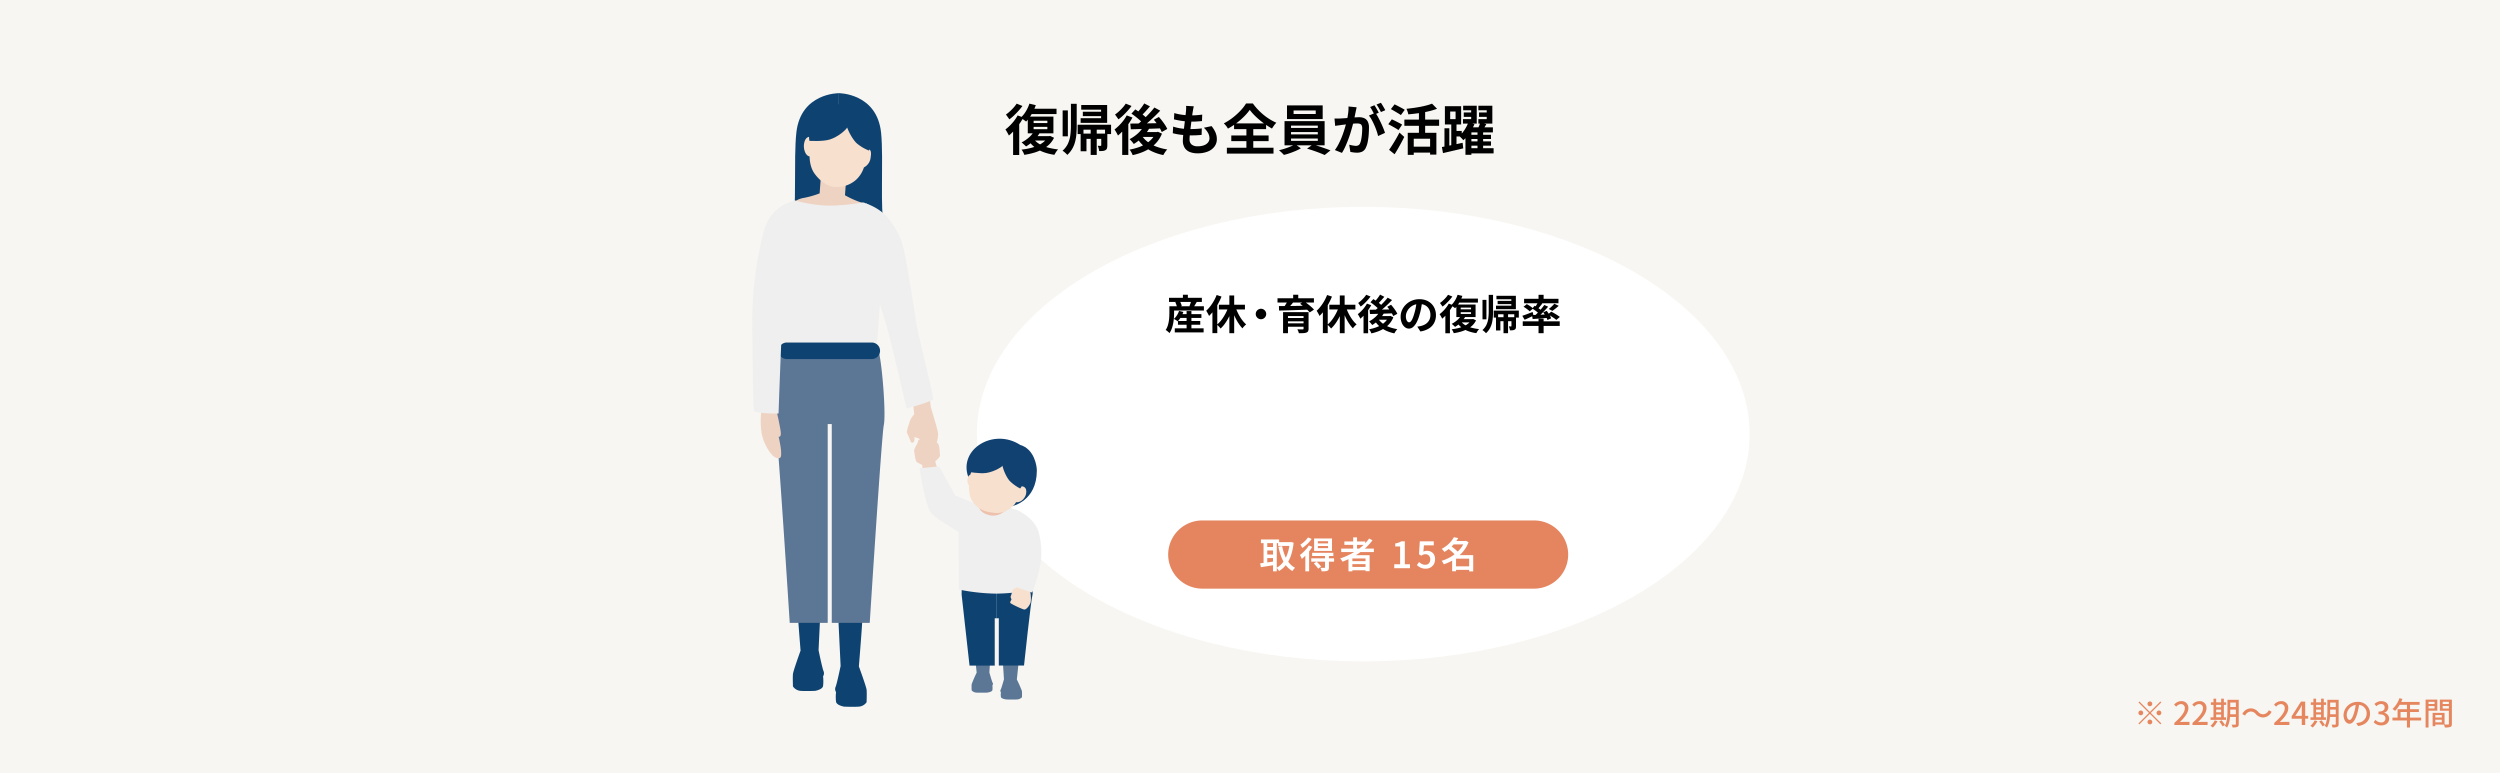 <svg xmlns="http://www.w3.org/2000/svg" viewBox="0 0 1100 340"><path fill="#f7f6f2" d="M0 0h1100v340H0Z"/><path fill="#e5865f" d="M947 309.69a1.058 1.058 0 0 0-1.05-1.05 1.058 1.058 0 0 0-1.05 1.05 1.058 1.058 0 0 0 1.05 1.05 1.058 1.058 0 0 0 1.05-1.05Zm-5.67-1.036-.406.406 4.62 4.62-4.634 4.634.406.406 4.634-4.634 4.62 4.62.406-.406-4.62-4.62 4.62-4.62-.406-.406-4.62 4.62Zm.63 3.976a1.058 1.058 0 0 0-1.05 1.05 1.058 1.058 0 0 0 1.05 1.05 1.058 1.058 0 0 0 1.05-1.05 1.058 1.058 0 0 0-1.05-1.05Zm7.98 2.1a1.058 1.058 0 0 0 1.05-1.05 1.058 1.058 0 0 0-1.05-1.05 1.058 1.058 0 0 0-1.05 1.05 1.058 1.058 0 0 0 1.05 1.05Zm-5.04 2.94a1.058 1.058 0 0 0 1.05 1.05 1.058 1.058 0 0 0 1.05-1.05 1.058 1.058 0 0 0-1.05-1.05 1.058 1.058 0 0 0-1.05 1.05Zm11.816 1.33h6.65v-1.372h-2.576c-.5 0-1.148.042-1.68.1 2.184-2.086 3.766-4.144 3.766-6.132a2.914 2.914 0 0 0-3.108-3.094 4.043 4.043 0 0 0-3.136 1.54l.91.9a2.8 2.8 0 0 1 2.03-1.148 1.68 1.68 0 0 1 1.75 1.89c0 1.694-1.568 3.7-4.606 6.384Zm7.98 0h6.65v-1.372h-2.576c-.5 0-1.148.042-1.68.1 2.184-2.086 3.766-4.144 3.766-6.132a2.914 2.914 0 0 0-3.108-3.094 4.043 4.043 0 0 0-3.136 1.54l.91.9a2.8 2.8 0 0 1 2.03-1.148 1.68 1.68 0 0 1 1.75 1.89c0 1.694-1.568 3.7-4.606 6.384Zm10.416-4.592h2.184v1.2h-2.184Zm2.184-4.256v1.048h-2.184v-1.05Zm-2.184 2.072h2.184v1.162h-2.184Zm4.34 3.388h-.952v-5.46h1.008v-1.134H978.5v-1.61h-1.2v1.61h-2.184v-1.61h-1.176v1.61h-1.14v1.134h1.134v5.46h-1.3v1.134h6.818Zm-4.984 1.358a6.914 6.914 0 0 1-1.876 2.38 6.638 6.638 0 0 1 1.036.77 9.79 9.79 0 0 0 2.072-2.814Zm2.016.5a14.486 14.486 0 0 1 1.456 2.13l1.05-.63a13.367 13.367 0 0 0-1.512-2.044Zm4.8-3.206c.028-.448.028-.9.028-1.3v-.742h2.464v2.044Zm2.494-5.164v1.974h-2.464V309.1Zm1.26-1.176h-4.956v5.04c0 2-.1 4.62-1.2 6.454a4.131 4.131 0 0 1 1.036.742 11.129 11.129 0 0 0 1.282-4.716h2.576v3.108c0 .224-.084.28-.294.294-.182 0-.882.014-1.54-.014a4.467 4.467 0 0 1 .378 1.232 4.862 4.862 0 0 0 2.13-.238c.434-.2.588-.574.588-1.26Zm10.752 7.758a4.251 4.251 0 0 0 3.71-2.506l-1.232-.676a2.92 2.92 0 0 1-2.468 1.782 2.9 2.9 0 0 1-2.24-1.092 4.289 4.289 0 0 0-3.23-1.512 4.251 4.251 0 0 0-3.71 2.506l1.232.672a2.92 2.92 0 0 1 2.464-1.778 2.9 2.9 0 0 1 2.24 1.092 4.289 4.289 0 0 0 3.234 1.512Zm4.886 3.318h6.65v-1.372h-2.576c-.5 0-1.148.042-1.68.1 2.184-2.086 3.766-4.144 3.766-6.132a2.914 2.914 0 0 0-3.108-3.096 4.043 4.043 0 0 0-3.136 1.54l.91.9a2.8 2.8 0 0 1 2.03-1.148 1.68 1.68 0 0 1 1.75 1.89c0 1.694-1.568 3.7-4.606 6.384Zm9.268-4.018 2.03-3.108c.294-.532.574-1.064.826-1.582h.056c-.028.56-.084 1.428-.084 1.988v2.7Zm5.656 0h-1.316V308.7h-1.862l-4.1 6.454v1.078h4.452V319h1.512v-2.772h1.314Zm3.472-.574h2.184v1.2h-2.184Zm2.184-4.256v1.048h-2.184v-1.05Zm-2.184 2.072h2.184v1.162h-2.184Zm4.34 3.388h-.952v-5.46h1.008v-1.134h-1.008v-1.61h-1.2v1.61h-2.184v-1.61h-1.176v1.61h-1.134v1.134h1.134v5.46h-1.3v1.134h6.818Zm-4.984 1.358a6.914 6.914 0 0 1-1.876 2.38 6.638 6.638 0 0 1 1.036.77 9.79 9.79 0 0 0 2.072-2.814Zm2.016.5a14.486 14.486 0 0 1 1.456 2.13l1.05-.63a13.367 13.367 0 0 0-1.512-2.044Zm4.8-3.206c.028-.448.028-.9.028-1.3v-.742h2.464v2.044Zm2.494-5.164v1.974h-2.464V309.1Zm1.262-1.174h-4.956v5.04c0 2-.1 4.62-1.2 6.454a4.131 4.131 0 0 1 1.036.742 11.129 11.129 0 0 0 1.288-4.718h2.576v3.108c0 .224-.084.28-.294.294-.182 0-.882.014-1.54-.014a4.467 4.467 0 0 1 .378 1.232 4.862 4.862 0 0 0 2.122-.238c.434-.2.588-.574.588-1.26Zm4.83 8.862c-.56 0-1.274-.728-1.274-2.324a4.647 4.647 0 0 1 3.944-4.284 19.209 19.209 0 0 1-.756 3.57c-.644 2.142-1.314 3.038-1.916 3.038Zm3.722 2.674c3.388-.476 5.25-2.492 5.25-5.39a5.138 5.138 0 0 0-5.446-5.236 6.025 6.025 0 0 0-6.2 5.754c0 2.31 1.26 3.864 2.632 3.864s2.534-1.582 3.374-4.41a31.73 31.73 0 0 0 .826-3.892 3.667 3.667 0 0 1 3.332 3.864 3.982 3.982 0 0 1-3.36 3.934 7.851 7.851 0 0 1-1.232.2Zm10.22-.28c1.89 0 3.444-1.092 3.444-2.954a2.609 2.609 0 0 0-2.128-2.576v-.07a2.491 2.491 0 0 0 1.778-2.422c0-1.708-1.3-2.66-3.15-2.66a4.343 4.343 0 0 0-2.954 1.246l.84 1.008a3.017 3.017 0 0 1 2.058-.98 1.442 1.442 0 0 1 1.582 1.5c0 1.036-.672 1.806-2.7 1.806v1.19c2.324 0 3.052.742 3.052 1.89a1.73 1.73 0 0 1-1.96 1.708 3.33 3.33 0 0 1-2.434-1.136l-.784 1.036a4.277 4.277 0 0 0 3.356 1.414Zm8.47-3.43v-2.478h2.814v2.478Zm9.072 0h-4.914v-2.478h3.906v-1.218h-3.906v-1.932h4.228v-1.26h-8.106c.182-.42.378-.882.546-1.316l-1.316-.35a11.327 11.327 0 0 1-3.052 4.746 10.353 10.353 0 0 1 1.134.84 12.737 12.737 0 0 0 2.016-2.66h3.206v1.932h-4.116v3.7h-2.254v1.26h6.37v3.09h1.344v-3.094h4.914Zm5.88-6.958v.966h-2.646v-.966Zm-2.646 2.926v-1.036h2.646v1.036Zm3.878.966v-4.872h-5.166v12.292h1.288v-7.42Zm2.352-.938v-1.064h2.73v1.064Zm2.73-2.954v.966h-2.73v-.966Zm-5.964 9.044v-1.162h2.842v1.162Zm2.842-3.206v1.092h-2.842v-1.092Zm4.438-6.818h-5.292v4.9h3.976v5.754c0 .238-.07.308-.322.322-.224 0-.9.014-1.582-.014v-5.124h-5.25v5.866h1.19v-.7h3.78a5.832 5.832 0 0 1 .406 1.274 7.087 7.087 0 0 0 2.436-.224c.5-.224.658-.644.658-1.386Z"/><path fill="#fff" d="M599.83 91c93.888 0 170 44.772 170 100s-76.112 100-170 100-170-44.772-170-100 76.112-100 170-100Z"/><path fill="#efd3c2" d="M407 192.622c-.419-.13-3.079.6-3.079 1.564s-1.961 3.207-1.682 4.466.457 4.082 1.169 4.656a13.407 13.407 0 0 0 2.4 1.271l.109 3.578 6.861-.5-1.261-4.682s2.24-1.826 2.1-2.595-.14-4.966-1.12-5.441-1.9 1.766-1.722 2.87-.153-3.641-.153-3.641Z"/><path fill="#efd3c2" d="m401.72 176.928.52 5.408a9.015 9.015 0 0 0-1.82 2.713c-.261 1.061-1.69 4.572-1.3 5.482s1.233 2.712 1.526 3.631 1.2.771 1.595 0a2.607 2.607 0 0 0 0-1.811s2.6.371 3.382 1.811-1.329 3.176-.939 3.825 3.148 1.688 5.15.908 2.939-6.129 2.939-7.832-2.86-10.546-3.12-11.586-.65-5.591-.65-5.591Z"/><path fill="#0e4371" d="M369.123 41.001s16.794-.047 18.569 17.5c1.149 11.371-.574 36.375 1.331 38.692s-20.127-6.936-20.127-6.936Z"/><path fill="#0e4371" d="M369.125 41s-16.792-.2-18.729 17.33c-1.255 11.36.237 36.379-1.688 38.678s20.19-6.75 20.19-6.75Z"/><path fill="#efd3c2" d="M378.366 88.896a38.574 38.574 0 0 1-6.578-2.991l.448-6.051-5.576-.412-5.575-.413-.447 6.05a38.659 38.659 0 0 1-6.948 1.991 10.081 10.081 0 0 0-5.133 2.483l16.777 7.8 17.744-5.247a10.083 10.083 0 0 0-4.712-3.21Z"/><path fill="#efefef" d="M387.221 95.089c-4.311-5.7-7.49-6.022-7.49-6.022a93.455 93.455 0 0 1-14.969 1.427 60.807 60.807 0 0 1-15.109-2.326s-1.605 1.219-5.918 6.922c-3.073 4.065-.116 55.619-.116 55.619h42.286s4.39-51.555 1.316-55.62Z"/><path fill="#f7e0ce" d="M381.978 65.449c.186-7.43-3.88-12.8-10.3-13.851s-12.321 1.673-14.509 8.776c-1.574-.57-2.958.272-3.388 2.9-.336 2.06.476 5.243 2.432 5.563.009 0-.045 4.3 1.988 7.258 2.388 3.473 5.646 5.629 8.484 6.093a12.732 12.732 0 0 0 9.982-3.078 12.545 12.545 0 0 0 3.454-5.443 5.5 5.5 0 0 0 2.962-4.382c.424-2.628-.004-3.369-1.105-3.836Z"/><path fill="#0e4371" d="M349.66 246.058s.913 17.713 1.37 24.267 1.218 15.94 1.218 15.94-3.2 8.856-3.349 10.274 0 5.49 0 5.49a4.48 4.48 0 0 0 3.349 1.95c2.284.176 6.4 0 6.4 0s3.2-.533 3.5-2.127a18.245 18.245 0 0 0 0-4.251 2.553 2.553 0 0 0 .136-2.48c-.592-1.594-2.115-9.034-2.115-9.034l1.218-25.682 1.129-20.9.7-15.233h-14.38ZM380.529 253s-.928 17.714-1.391 24.268-1.236 15.941-1.236 15.941 3.244 8.856 3.4 10.274 0 5.491 0 5.491a4.547 4.547 0 0 1-3.4 1.948c-2.316.176-6.487 0-6.487 0s-3.244-.531-3.553-2.126a18.011 18.011 0 0 1 0-4.25 2.525 2.525 0 0 1-.138-2.481c.6-1.594 2.146-9.032 2.146-9.032l-1.236-25.685-1.145-20.9-.708-15.233h14.589Z"/><path fill="#5c7695" d="M386.787 155.287h-43.408c-1.541 6.9-3.042 27.274-2.091 31.708s6.194 87.062 6.194 87.062h16.708v-87.464h1.789v87.464h16.707s5.244-82.629 6.194-87.062-.552-24.813-2.093-31.708ZM428.388 275.995s.246 8.795.547 12.049.806 7.916.806 7.916a54.509 54.509 0 0 0-2.214 5.1 23.6 23.6 0 0 0 0 2.726 3.135 3.135 0 0 0 2.214.967c1.51.088 4.583 0 4.583 0s2.114-.263 2.315-1.054a6.845 6.845 0 0 0 0-2.111 1.016 1.016 0 0 0 .09-1.231c-.391-.791-1.4-4.485-1.4-4.485l.805-12.753.746-10.377.461-7.564h-9.5ZM448.787 279.006s-.255 8.795-.562 12.049-.816 7.916-.816 7.916a53.874 53.874 0 0 1 2.246 5.1 23.287 23.287 0 0 1 0 2.727 3.205 3.205 0 0 1-2.246.968c-1.532.087-4.646 0-4.646 0s-2.143-.264-2.348-1.056a6.737 6.737 0 0 1 0-2.109 1.009 1.009 0 0 1-.09-1.232c.4-.792 1.417-4.485 1.417-4.485l-.817-12.752-.756-10.378-.469-7.564h9.643Z"/><path fill="#0e4371" d="M437.683 272.033h.9v-29.081h-14.344c-1.018 3.218-1.126 18.7-1.126 18.7l3.481 31.2h11.093Z"/><path fill="#0e4371" d="M439.477 272.033h-.9v-29.081h14.343c1.019 3.218 2.012 16.642 1.382 18.711s-3.736 31.185-3.736 31.185h-11.092ZM374.117 53.718c-.942 3.311-5.616 6.595-9.007 7.661-3.1.975-8.984.582-8.984.582s-3.2-18.049 16.055-15.867Z"/><path fill="#0e4371" d="M372.018 52.229c-.162 3.438 2.857 8.85 4.907 10.787a19.329 19.329 0 0 0 5.4 3.223s8.806-16.089-10.141-20.145Z"/><path fill="#0e4371" d="M346.199 150.708h37.383a3.64 3.64 0 1 1 0 7.28h-37.383a3.64 3.64 0 0 1 0-7.28Z"/><path fill="#efd3c2" d="M341.701 180.806s1.78 7.746 1.864 9.754-.979 1.573-.979 1.573 2.242 8.969.456 9.426c-3.009.769-5.8-4.56-7.032-7.689-2.238-5.672-.908-14.124-.908-14.124Z"/><path fill="#efefef" d="M349.653 88.167c-7.835 2.587-11.533 6.32-13.744 14.165a159.323 159.323 0 0 0-4.909 38.4c0 6.861.354 37.006.708 40.182 2.875 1.217 10.852 1.024 10.852 1.024s1.486-43.524 2.247-49.156 2.648-24.451 2.648-25.792c0-2.032 2.198-18.823 2.198-18.823ZM381.032 89.5c8.109 2.974 11.625 7.838 14.962 14.932 2.206 4.687 4.529 21.04 7.119 37.307 1.031 6.478 7.37 31 7.5 34.049-2.618 1.557-11.705 3.958-11.705 3.958s-7.229-31.151-8.822-36.359-6.855-22.125-7.058-23.391c-.301-1.917-1.996-30.496-1.996-30.496ZM456.12 233.811c-.6-4.7-9.649-9.6-9.649-9.6a23.054 23.054 0 0 0-8.123-2.371 1659.77 1659.77 0 0 1-7.728-.885c-2.32 2.619-7.92 1.4-8.559 5.648-.5 3.344-.145 32.8-.145 32.8a88.667 88.667 0 0 0 16.432 1.8 85.777 85.777 0 0 0 16.266-1.8s1.926-22.297 1.506-25.592Z"/><path fill="#efefef" d="m404.606 206.037 8.6-.823 7.13 12.833 9.129 3.757-6.1 13.163s-11.251-6.4-13.49-9.014c-2.975-3.473-5.269-19.916-5.269-19.916Z"/><path fill="#f7e0ce" d="M447.476 258.311s-1.942.975-1.967 1.453a26.384 26.384 0 0 1-.873 2.889l.418 1.16s-.651.984-.555 1.409 5.3 2.857 6.134 2.961 1.98-1.212 2.654-2.614.087-4.954.087-4.954l.933-1.948-5.757-2.516Z"/><path fill="#efefef" d="M446.524 224.023s7.95 2.793 10.4 9.794a35.13 35.13 0 0 1 1.026 13.538 70.581 70.581 0 0 1-3.751 13.4l-8.5-2.875s2.269-6.7 2.54-10.338c.131-1.768.5-9.148.5-9.148"/><path fill="#edc1ae" d="M430.619 222.066c-.223 1.173.727 3.828 4.927 4.667 4.869.974 7.9-3.22 7.9-3.22Z"/><path fill="#104171" d="M430.434 215.013s-2.528.665-4.426-5.245c-4.3-12.178 11.182-21.577 22.861-14.022 6.166 1.832 7.34 9.08 7.341 11.281 0 13.562-10.932 15.691-10.932 15.691Z"/><path fill="#f7e0ce" d="M426.868 208.978c2.124-6 7.613-10.031 13.543-8.955s9.261 7.609 8.985 13.943c1.549.015 2.5 1.1 2.067 3.33-.34 1.75-2.133 3.924-4.428 3.673-.01 0-.466 1.368-3.149 3.127-3.154 2.067-5.748 1.75-8.368 1.274a10.968 10.968 0 0 1-7.909-5.18c-1.479-2.549-1.248-6.6-1.252-6.609-1.289-1.41-.592-4.557.511-4.603Z"/><path fill="#104171" d="M443.174 202.623c-1.216 2.695-5.862 4.942-9.093 5.46-2.953.472-8.324-.528-8.324-.528s-1.031-15.639 16.443-11.6Z"/><path fill="#104171" d="M440.897 201.916c-.512 2.892 1.69 7.814 3.37 9.688a18.314 18.314 0 0 0 4.621 3.34s9.8-12.616-7.192-18.2Z"/><path fill="#e5855f" d="M529 229h146a15 15 0 0 1 0 30H529a15 15 0 0 1 0-30Z"/><path fill="#fff" d="M562.384 238.544h5.584v1.68h-5.584Zm-7.568-1.168h8v1.6h-8Zm2.048 3.3h3.936v1.536h-3.936Zm0 3.328h3.936v1.536h-3.936Zm10.624-5.456h.3l.3-.048 1.1.288a25.255 25.255 0 0 1-1.168 5.632 14.046 14.046 0 0 1-2.132 4.08 11.222 11.222 0 0 1-3.1 2.752 7.882 7.882 0 0 0-.524-.752 4.859 4.859 0 0 0-.6-.664 8.683 8.683 0 0 0 2.792-2.368 13.083 13.083 0 0 0 1.984-3.7 20.4 20.4 0 0 0 1.048-4.848Zm-3.344 1.728a22.031 22.031 0 0 0 1.136 4 12.966 12.966 0 0 0 1.864 3.3 8.439 8.439 0 0 0 2.696 2.264 4.331 4.331 0 0 0-.424.416q-.232.256-.432.52t-.344.488a9.934 9.934 0 0 1-2.88-2.576 14.652 14.652 0 0 1-1.968-3.616 29.569 29.569 0 0 1-1.3-4.48Zm-8.176-2.256h1.632v10.444h-1.632Zm4.16 0h1.648v13.356h-1.648Zm-5.664 9.84q.784-.08 1.808-.216t2.168-.3l2.28-.32.1 1.568q-1.584.272-3.184.528t-2.848.448Zm25.392-7.62v.944h4.5v-.944Zm0-2.1v.944h4.5v-.944Zm-1.648-1.216h7.872v5.488h-7.872Zm-.864 6.3h9.328v1.416h-9.328Zm-.4 2.448h10.048v1.472h-10.048Zm6.064-1.216h1.728v5.192a2.412 2.412 0 0 1-.152.952 1.076 1.076 0 0 1-.584.536 3.174 3.174 0 0 1-1.024.216q-.608.04-1.456.04a3.744 3.744 0 0 0-.208-.784 7.59 7.59 0 0 0-.32-.752q.544.016 1.048.016h.664a.424.424 0 0 0 .248-.072.253.253 0 0 0 .056-.184Zm-4.9 3.488 1.2-.816q.512.48 1.088 1.088a8.022 8.022 0 0 1 .884 1.084l-1.3.912a4.867 4.867 0 0 0-.5-.712q-.32-.392-.68-.8t-.688-.748Zm-2.22-7.944 1.5.624a17.521 17.521 0 0 1-1.328 1.944 21.661 21.661 0 0 1-1.616 1.848 19.232 19.232 0 0 1-1.664 1.52q-.064-.192-.208-.528t-.312-.672a4.549 4.549 0 0 0-.312-.544A14.116 14.116 0 0 0 573.4 243a16.835 16.835 0 0 0 1.376-1.448 11.484 11.484 0 0 0 1.112-1.552Zm-.384-3.52 1.632.656a14.771 14.771 0 0 1-1.192 1.456 17.514 17.514 0 0 1-1.432 1.384 13.156 13.156 0 0 1-1.5 1.128 3.038 3.038 0 0 0-.24-.472q-.16-.264-.328-.528t-.3-.44a11.459 11.459 0 0 0 1.28-.936 14.056 14.056 0 0 0 1.192-1.12 7.1 7.1 0 0 0 .884-1.128Zm-1.152 6.88 1.6-1.6.064.048v9.568h-1.664Zm15.776-1.984H604.5v1.524h-14.372Zm1.392-3.12h9.18v1.488h-9.18Zm2.752 8.644h7.264v1.312h-7.264Zm0 2.56h7.264v1.452h-7.264Zm1.12-13.008h1.7v5.776h-1.7Zm7.024.5 1.472.768a22.917 22.917 0 0 1-3.664 3.92 29.367 29.367 0 0 1-4.512 3.16 34.217 34.217 0 0 1-4.992 2.336 3.373 3.373 0 0 0-.288-.456q-.192-.264-.4-.528t-.368-.44a29.713 29.713 0 0 0 4.984-2.136 25.886 25.886 0 0 0 4.368-2.968 19.751 19.751 0 0 0 3.4-3.664Zm-9.088 7.348h9.3v7.028h-1.796v-5.616h-5.792v5.68h-1.712Zm20.144 5.7v-1.712h2.576v-7.84H613.9v-1.312a9.284 9.284 0 0 0 1.5-.392 6.01 6.01 0 0 0 1.16-.568h1.568v10.112h2.272V250Zm13.888.224a5.629 5.629 0 0 1-1.66-.224 4.88 4.88 0 0 1-1.28-.592 7.929 7.929 0 0 1-1-.784l.992-1.344a6.318 6.318 0 0 0 .736.6 3.559 3.559 0 0 0 .888.448 3.249 3.249 0 0 0 1.064.172 2.324 2.324 0 0 0 1.136-.272 1.955 1.955 0 0 0 .784-.8 2.6 2.6 0 0 0 .288-1.264 2.342 2.342 0 0 0-.584-1.7 2.037 2.037 0 0 0-1.528-.6 2.524 2.524 0 0 0-.928.152 5.624 5.624 0 0 0-.912.488l-.992-.64.352-5.68h6.144v1.776h-4.332l-.24 2.768a3.753 3.753 0 0 1 .712-.28 3.138 3.138 0 0 1 .808-.1 4.1 4.1 0 0 1 1.816.4 3.052 3.052 0 0 1 1.312 1.224 4.117 4.117 0 0 1 .488 2.12 4.124 4.124 0 0 1-.576 2.232 3.9 3.9 0 0 1-1.5 1.408 4.186 4.186 0 0 1-1.988.492Zm12.56-1.024h7.312v1.552h-7.312Zm-.736-11.168h5.728v1.52h-5.728Zm.512-1.664 1.92.384a18.428 18.428 0 0 1-1.528 2.208 16.2 16.2 0 0 1-2 2.072 17.454 17.454 0 0 1-2.552 1.832 4.457 4.457 0 0 0-.336-.464q-.208-.256-.44-.5a3.008 3.008 0 0 0-.44-.384 14.114 14.114 0 0 0 2.368-1.56 12.6 12.6 0 0 0 1.792-1.784 11.19 11.19 0 0 0 1.22-1.804Zm4.672 1.664h.32l.288-.08 1.184.624a14.314 14.314 0 0 1-1.832 3.376 15.924 15.924 0 0 1-2.568 2.748 18.757 18.757 0 0 1-3.088 2.12 20.241 20.241 0 0 1-3.392 1.48 4.56 4.56 0 0 0-.272-.52q-.176-.3-.36-.568a3.056 3.056 0 0 0-.36-.448 17.59 17.59 0 0 0 3.176-1.264 16.744 16.744 0 0 0 2.912-1.9 14.836 14.836 0 0 0 2.384-2.416 10.862 10.862 0 0 0 1.608-2.864Zm-7.248 3.328 1.28-1.1q.576.384 1.208.888t1.2 1.008a8.279 8.279 0 0 1 .92.936l-1.392 1.228a7.01 7.01 0 0 0-.848-.96q-.544-.528-1.168-1.06t-1.2-.94Zm9.312 2.912h1.776v7.136h-1.776Zm-5.776 0h6.644v1.552h-6.64v5.552h-1.716v-5.824l1.312-1.28Z"/><path d="M518.704 138.214h9.918v1.674h-9.918Zm-.4 3.024h9.81v1.656h-9.81Zm-1.4 3.24h12.69v1.782h-12.69Zm5.2-7.6h2.126v8.698h-2.124Zm-3.33-.072 1.908.45a11.79 11.79 0 0 1-1.08 2.277 10.388 10.388 0 0 1-1.4 1.845 5.688 5.688 0 0 0-.5-.36q-.306-.2-.63-.387a5.358 5.358 0 0 0-.576-.3 7.123 7.123 0 0 0 1.359-1.593 8.523 8.523 0 0 0 .921-1.928Zm-3.06-2.052h14v1.876h-14Zm-1.35-3.726h14.456v1.818h-14.454Zm6.12-1.332h2.178v2.394h-2.178Zm-5.954 5.062h2.07v2.934q0 .954-.081 2.106a22.216 22.216 0 0 1-.3 2.358 15.525 15.525 0 0 1-.611 2.344 8.213 8.213 0 0 1-1.044 2.061 4.408 4.408 0 0 0-.477-.477q-.315-.279-.639-.531a3.022 3.022 0 0 0-.558-.353 7.379 7.379 0 0 0 .882-1.8 12.546 12.546 0 0 0 .486-1.98 19.211 19.211 0 0 0 .216-1.962q.054-.954.054-1.764Zm2.592-1.8 1.962-.5a9.062 9.062 0 0 1 .549 1.107 4.819 4.819 0 0 1 .333 1.071l-2.088.576a5.424 5.424 0 0 0-.27-1.08 9.515 9.515 0 0 0-.488-1.174Zm7.038-.684 2.466.5q-.414.684-.792 1.332t-.7 1.1l-1.782-.522q.162-.36.315-.783t.279-.846q.122-.421.212-.781Zm16.758-2.268h2.124v16.614h-2.124Zm-4.608 4.086h11.466v2.088h-11.468Zm7.182.666a21.9 21.9 0 0 0 .864 2.268 21.082 21.082 0 0 0 1.134 2.2 17.1 17.1 0 0 0 1.35 1.962 11.449 11.449 0 0 0 1.476 1.548q-.252.2-.567.5a8.27 8.27 0 0 0-.594.621 4.375 4.375 0 0 0-.459.63 14.245 14.245 0 0 1-1.496-1.836 20.289 20.289 0 0 1-1.35-2.251 26.146 26.146 0 0 1-1.143-2.529q-.513-1.314-.927-2.646Zm-2.934.072 1.854.54a28.046 28.046 0 0 1-1.4 3.519 23.463 23.463 0 0 1-1.818 3.177 14.585 14.585 0 0 1-2.133 2.5 5.539 5.539 0 0 0-.468-.594q-.288-.324-.585-.621a6.274 6.274 0 0 0-.549-.495 11.712 11.712 0 0 0 2.052-2.169 20.807 20.807 0 0 0 1.764-2.826 19.476 19.476 0 0 0 1.281-3.031Zm-5.238-5.022 2.142.684a28.37 28.37 0 0 1-1.494 3.159 26.047 26.047 0 0 1-1.883 2.949 19.322 19.322 0 0 1-2.1 2.421q-.108-.27-.333-.7t-.477-.873a7.649 7.649 0 0 0-.45-.711 14.674 14.674 0 0 0 1.776-1.937 20.559 20.559 0 0 0 1.584-2.385 18.421 18.421 0 0 0 1.233-2.607Zm-1.854 5.184 2.106-2.106.036.036v13.662h-2.142Zm21.364.864a2.174 2.174 0 0 1 1.161.315 2.483 2.483 0 0 1 .828.829 2.174 2.174 0 0 1 .311 1.16 2.187 2.187 0 0 1-.315 1.152 2.456 2.456 0 0 1-.828.837 2.174 2.174 0 0 1-1.157.315 2.187 2.187 0 0 1-1.152-.315 2.43 2.43 0 0 1-.837-.837 2.187 2.187 0 0 1-.311-1.152 2.174 2.174 0 0 1 .311-1.16 2.456 2.456 0 0 1 .837-.828 2.187 2.187 0 0 1 1.152-.316Zm9.72 1.476h9.7v1.746h-7.54v7.542h-2.16Zm9.018 0h2.2v7.268a2.4 2.4 0 0 1-.22 1.147 1.429 1.429 0 0 1-.774.6 4.759 4.759 0 0 1-1.368.234q-.81.036-1.908.036a4.844 4.844 0 0 0-.268-.87 7.8 7.8 0 0 0-.4-.855l.936.036q.486.018.873.009t.513-.009a.487.487 0 0 0 .333-.081.358.358 0 0 0 .081-.261Zm-7.7 2.592h8.514v1.476h-8.514Zm-3.762-8.676h16.02v1.872h-16.02Zm4.482 1.134 2.448.63q-.648.828-1.35 1.629T566.44 136l-1.728-.594q.342-.432.684-.963t.657-1.071q.315-.54.531-.99Zm5.454 1.278 1.746-1.08q.738.5 1.575 1.143t1.575 1.3a13.806 13.806 0 0 1 1.224 1.215l-1.89 1.224a13.038 13.038 0 0 0-1.142-1.219q-.7-.675-1.521-1.359t-1.571-1.224Zm-9.312 1.026q1.242 0 2.808-.018t3.321-.045q1.755-.027 3.6-.063l3.645-.072-.108 1.746q-2.358.09-4.77.171t-4.581.144q-2.169.063-3.861.1Zm3.132 7.578h8.5v1.494h-8.5Zm3.132-12.582h2.236v2.52h-2.232Zm20.52.324h2.126v16.614h-2.124Zm-4.608 4.086h11.468v2.088h-11.466Zm7.182.666a21.9 21.9 0 0 0 .864 2.268 21.083 21.083 0 0 0 1.134 2.2 17.1 17.1 0 0 0 1.35 1.962 11.449 11.449 0 0 0 1.478 1.544q-.252.2-.567.5a8.27 8.27 0 0 0-.594.621 4.375 4.375 0 0 0-.459.63 14.245 14.245 0 0 1-1.494-1.832 20.288 20.288 0 0 1-1.35-2.251 26.146 26.146 0 0 1-1.143-2.528q-.513-1.314-.927-2.646Zm-2.934.072 1.854.54a28.046 28.046 0 0 1-1.395 3.519 23.463 23.463 0 0 1-1.818 3.177 14.585 14.585 0 0 1-2.133 2.5 5.539 5.539 0 0 0-.468-.594q-.288-.324-.585-.621a6.273 6.273 0 0 0-.549-.495 11.712 11.712 0 0 0 2.052-2.169 20.807 20.807 0 0 0 1.764-2.826 19.476 19.476 0 0 0 1.28-3.031Zm-5.238-5.022 2.142.684a28.37 28.37 0 0 1-1.494 3.159 26.047 26.047 0 0 1-1.879 2.949 19.322 19.322 0 0 1-2.1 2.421q-.108-.27-.333-.7t-.477-.873a7.65 7.65 0 0 0-.45-.711 14.674 14.674 0 0 0 1.776-1.937 20.559 20.559 0 0 0 1.584-2.385 18.42 18.42 0 0 0 1.233-2.607Zm-1.854 5.184 2.106-2.106.036.036v13.662h-2.142Zm24.93 2.2 1.928.608a12.52 12.52 0 0 1-1.4 2.025 14.851 14.851 0 0 1-1.795 1.791 15.151 15.151 0 0 1-1.953 1.4 5.426 5.426 0 0 0-.378-.5q-.252-.306-.531-.616t-.477-.486a12.116 12.116 0 0 0 2.644-1.805 9.121 9.121 0 0 0 1.964-2.421Zm.234-7.56 1.874.968q-.72.846-1.494 1.7a18.885 18.885 0 0 1-1.422 1.431l-1.476-.846q.414-.432.882-.99t.9-1.152q.432-.593.74-1.115Zm3.348 1.35 1.926 1.044q-.952 1.004-2.07 2.074t-2.248 2.035q-1.134.965-2.142 1.683l-1.44-.936q.756-.576 1.566-1.287t1.611-1.512q.8-.8 1.521-1.593t1.278-1.512Zm-7.576 2.012 1.278-1.386q.666.414 1.395.927t1.377 1.044a7.128 7.128 0 0 1 1.026 1l-1.386 1.565a7.924 7.924 0 0 0-.981-1.026q-.621-.558-1.332-1.118t-1.377-1.006Zm7.4 2.016 1.656-.918q.54.594 1.08 1.3t.99 1.4a8.99 8.99 0 0 1 .7 1.269l-1.818 1.017a9.137 9.137 0 0 0-.63-1.269q-.414-.709-.936-1.449t-1.044-1.35Zm-7.778 1.278q1.31-.018 3.024-.036t3.627-.052l3.825-.072-.072 1.728q-1.818.072-3.663.135t-3.537.109l-3.024.078Zm3.744 3.87a8.263 8.263 0 0 0 1.98 2.151 11.226 11.226 0 0 0 2.871 1.575 17.732 17.732 0 0 0 3.609.936 5.211 5.211 0 0 0-.477.558q-.243.324-.459.666t-.36.63a16.044 16.044 0 0 1-3.735-1.215 11.854 11.854 0 0 1-2.97-1.989 11.42 11.42 0 0 1-2.187-2.77Zm.45-1.08h4.842v1.6h-6.264Zm4.158 0h.4l.36-.09 1.35.612a10.07 10.07 0 0 1-1.575 2.673 10.828 10.828 0 0 1-2.227 2.027 13.737 13.737 0 0 1-2.75 1.447 20.529 20.529 0 0 1-3.123.945 7.293 7.293 0 0 0-.436-.945 4.664 4.664 0 0 0-.585-.873 19.88 19.88 0 0 0 2.826-.729 12.636 12.636 0 0 0 2.493-1.152 9.041 9.041 0 0 0 1.98-1.6 6.632 6.632 0 0 0 1.287-2.025Zm-9.522-5.49 1.89.7a19.849 19.849 0 0 1-1.359 2.18 22.621 22.621 0 0 1-1.665 2.07 16.428 16.428 0 0 1-1.764 1.692 5.368 5.368 0 0 0-.3-.612q-.207-.378-.432-.765a5.932 5.932 0 0 0-.4-.621 15.589 15.589 0 0 0 1.5-1.314 15.578 15.578 0 0 0 1.4-1.593 12.373 12.373 0 0 0 1.13-1.737Zm-.32-3.888 1.908.774a18.924 18.924 0 0 1-1.287 1.584q-.729.81-1.5 1.548a14.151 14.151 0 0 1-1.53 1.278q-.144-.216-.351-.5t-.414-.585a5.007 5.007 0 0 0-.369-.477 15.431 15.431 0 0 0 1.323-1.08 15.8 15.8 0 0 0 1.253-1.282 10.4 10.4 0 0 0 .967-1.26Zm-1.174 7.776 1.836-1.836.18.072v10.926h-2.016Zm25.812-4.806q-.18 1.368-.468 2.916a28.367 28.367 0 0 1-.77 3.132 16.089 16.089 0 0 1-1.228 3.132 6.866 6.866 0 0 1-1.539 2.025 2.764 2.764 0 0 1-1.827.711 2.849 2.849 0 0 1-1.827-.675 4.61 4.61 0 0 1-1.332-1.863 6.965 6.965 0 0 1-.495-2.7 7.05 7.05 0 0 1 .63-2.952 7.853 7.853 0 0 1 1.755-2.457 8.321 8.321 0 0 1 2.628-1.683 8.533 8.533 0 0 1 3.249-.612 8.01 8.01 0 0 1 3.015.54 6.786 6.786 0 0 1 2.295 1.494 6.485 6.485 0 0 1 1.458 2.232 7.439 7.439 0 0 1 .5 2.754 7.248 7.248 0 0 1-.774 3.384 6.4 6.4 0 0 1-2.3 2.466 9.841 9.841 0 0 1-3.78 1.332l-1.35-2.146q.522-.054.918-.126t.756-.162a6.85 6.85 0 0 0 1.611-.612 5.028 5.028 0 0 0 1.305-1.008 4.41 4.41 0 0 0 .873-1.413 4.877 4.877 0 0 0 .315-1.782 5.6 5.6 0 0 0-.324-1.944 4.377 4.377 0 0 0-.954-1.539 4.2 4.2 0 0 0-1.53-1.008 5.669 5.669 0 0 0-2.07-.351 5.935 5.935 0 0 0-2.538.513 5.941 5.941 0 0 0-1.854 1.323 5.809 5.809 0 0 0-1.143 1.746 4.665 4.665 0 0 0-.387 1.782 4.5 4.5 0 0 0 .216 1.5 2.275 2.275 0 0 0 .531.9.972.972 0 0 0 .675.3 1.052 1.052 0 0 0 .747-.387 4.317 4.317 0 0 0 .729-1.179 15.951 15.951 0 0 0 .72-2 24.585 24.585 0 0 0 .7-2.772 28.211 28.211 0 0 0 .414-2.88Zm15.57-2.97 2.106.5a15.909 15.909 0 0 1-1.4 3.006 13.416 13.416 0 0 1-1.8 2.412 5.553 5.553 0 0 0-.531-.414q-.333-.234-.684-.459t-.6-.369a9.16 9.16 0 0 0 1.71-2.088 12.043 12.043 0 0 0 1.199-2.588Zm.306 1.692h8.64v1.746h-9.554Zm1.08 5.976v.774h4.536v-.774Zm0-2.034v.774h4.536v-.774Zm-1.926-1.35h8.46v5.526h-8.46Zm2.052 4.86 1.854.576a11.975 11.975 0 0 1-2.007 2.5 13.24 13.24 0 0 1-2.475 1.91q-.162-.18-.432-.432t-.549-.5a4.435 4.435 0 0 0-.495-.4 11.153 11.153 0 0 0 2.358-1.575 7.881 7.881 0 0 0 1.746-2.079Zm-.09 2.5a6.271 6.271 0 0 0 1.881 1.683 10.912 10.912 0 0 0 2.745 1.145 21.429 21.429 0 0 0 3.42.63 4.667 4.667 0 0 0-.676.846 9.881 9.881 0 0 0-.549.936 17.37 17.37 0 0 1-3.59-.891 10.8 10.8 0 0 1-2.844-1.557 9.464 9.464 0 0 1-2.1-2.25Zm.018-.918h5.166v1.44h-6.57Zm4.608 0h.414l.342-.09 1.314.63a7.664 7.664 0 0 1-1.626 2.243 10.05 10.05 0 0 1-2.28 1.611 14.992 14.992 0 0 1-2.772 1.1 24.9 24.9 0 0 1-3.132.684 4.825 4.825 0 0 0-.378-.891 4.824 4.824 0 0 0-.54-.837 23.07 23.07 0 0 0 2.835-.486 14.067 14.067 0 0 0 2.5-.837 8.63 8.63 0 0 0 2-1.224 5.1 5.1 0 0 0 1.323-1.649Zm-9.936-6.84 1.89.7a19.849 19.849 0 0 1-1.359 2.178 22.621 22.621 0 0 1-1.665 2.07 16.428 16.428 0 0 1-1.764 1.696 5.368 5.368 0 0 0-.3-.612q-.207-.378-.432-.765a5.932 5.932 0 0 0-.405-.621 15.589 15.589 0 0 0 1.5-1.314 15.578 15.578 0 0 0 1.4-1.593 12.373 12.373 0 0 0 1.135-1.737Zm-.32-3.886 1.908.774a18.923 18.923 0 0 1-1.287 1.584q-.729.81-1.5 1.548a14.15 14.15 0 0 1-1.53 1.278q-.144-.216-.351-.5t-.414-.585a5.007 5.007 0 0 0-.369-.477 15.431 15.431 0 0 0 1.323-1.08 15.8 15.8 0 0 0 1.26-1.278 10.4 10.4 0 0 0 .96-1.264Zm-1.17 7.776 1.832-1.836.18.072v10.926h-2.016Zm16.34-5.544h1.73v8.568h-1.73Zm9.252 6.3h2v8.388h-2Zm-6.516-8.478h1.908v7.2q0 1.368-.1 2.691a14.952 14.952 0 0 1-.414 2.565 9.607 9.607 0 0 1-.936 2.349 8.3 8.3 0 0 1-1.664 2.061 4.248 4.248 0 0 0-.441-.486q-.279-.27-.585-.513a5.689 5.689 0 0 0-.54-.387 7.043 7.043 0 0 0 1.827-2.421 9.826 9.826 0 0 0 .765-2.808 25.34 25.34 0 0 0 .18-3.051Zm3.2 9.828h7.758v1.746h-5.828v4.086h-1.926Zm.2-9.432h8.55v5.886h-8.746v-1.53h6.75v-2.826h-6.552Zm.522 2.232h7.236v1.44h-7.234Zm6.084 7.2h2v3.87a3.514 3.514 0 0 1-.112 1.008 1.01 1.01 0 0 1-.513.594 2.154 2.154 0 0 1-.891.261q-.518.045-1.166.045a5.033 5.033 0 0 0-.171-.882 5.334 5.334 0 0 0-.315-.864q.324.018.6.018h.387a.258.258 0 0 0 .135-.063.212.212 0 0 0 .045-.153Zm-7.792-2.916h11.034v3.078h-2v-1.458h-7.11v1.458h-1.924Zm19.71-6.948h2.232v2.52h-2.232Zm0 10.53h2.232v6.372h-2.232Zm-6.948 1.152h16.272v2h-16.272Zm.594-9.936h15.124v1.962h-15.124Zm13.3 2.178 1.924.918q-.684.63-1.422 1.215t-1.35 1.017l-1.584-.846q.414-.306.855-.7t.864-.819a9.676 9.676 0 0 0 .715-.785Zm-7.11-.774 1.818.684q-.54.7-1.107 1.4t-1.033 1.192l-1.35-.594q.288-.378.594-.846t.594-.954q.288-.486.486-.882Zm2.7 1.314 1.674.774q-.738.864-1.62 1.791t-1.762 1.764q-.882.837-1.674 1.467l-1.26-.7q.792-.666 1.647-1.539t1.647-1.809q.792-.938 1.35-1.748Zm-5.272 1.566 1.006-1.224q.522.306 1.116.7t1.134.783a8.479 8.479 0 0 1 .882.711l-1.062 1.4a8.884 8.884 0 0 0-.846-.765q-.522-.423-1.116-.846t-1.114-.759Zm-.162 2.88 2.052-.081q1.152-.045 2.448-.108t2.61-.117l-.018 1.53-3.582.288q-1.782.144-3.2.234Zm4.95-1.206 1.53-.648q.4.5.783 1.089t.711 1.161a5.435 5.435 0 0 1 .468 1.044l-1.62.738a6.769 6.769 0 0 0-.441-1.053q-.3-.585-.666-1.206a10.5 10.5 0 0 0-.765-1.125Zm-9.2 1.53q.864-.27 2.079-.738t2.475-.936l.378 1.584q-.972.486-2.007.972t-1.9.864Zm.54-3.978 1.44-1.152q.468.252 1 .585t1.008.675a7.71 7.71 0 0 1 .783.63l-1.511 1.278a6.577 6.577 0 0 0-.729-.648q-.459-.36-.981-.72t-1.008-.648Zm10.73 3.348 1.476-1.188q.612.306 1.332.72t1.368.837q.648.423 1.08.765l-1.566 1.314a8.232 8.232 0 0 0-1.008-.792q-.634-.432-1.334-.878a14.678 14.678 0 0 0-1.348-.778Z"/><path d="m452.944 45.6 2.808.672a21.213 21.213 0 0 1-1.872 4.008 17.889 17.889 0 0 1-2.4 3.216 7.4 7.4 0 0 0-.708-.552q-.444-.312-.912-.612t-.8-.492a12.213 12.213 0 0 0 2.28-2.784 16.058 16.058 0 0 0 1.604-3.456Zm.408 2.256h11.52v2.328h-12.744Zm1.44 7.968v1.032h6.048v-1.032Zm0-2.712v1.032h6.048v-1.032Zm-2.568-1.8H463.5v7.368h-11.28Zm2.736 6.48 2.472.768a15.966 15.966 0 0 1-2.676 3.34 17.653 17.653 0 0 1-3.3 2.544q-.216-.24-.576-.576t-.732-.672a5.913 5.913 0 0 0-.66-.528 14.871 14.871 0 0 0 3.144-2.1 10.508 10.508 0 0 0 2.328-2.776Zm-.12 3.336a8.361 8.361 0 0 0 2.508 2.244 14.549 14.549 0 0 0 3.66 1.528 28.571 28.571 0 0 0 4.56.84 6.223 6.223 0 0 0-.9 1.128 13.171 13.171 0 0 0-.732 1.248 23.16 23.16 0 0 1-4.788-1.192 14.393 14.393 0 0 1-3.792-2.076 12.619 12.619 0 0 1-2.8-3Zm.024-1.224h6.888v1.92h-8.76Zm6.144 0h.552l.456-.12 1.752.84a10.219 10.219 0 0 1-2.168 2.988 13.4 13.4 0 0 1-3.04 2.148 19.989 19.989 0 0 1-3.7 1.464 33.192 33.192 0 0 1-4.176.912 6.433 6.433 0 0 0-.5-1.188 6.432 6.432 0 0 0-.72-1.116 30.761 30.761 0 0 0 3.78-.648 18.756 18.756 0 0 0 3.336-1.116 11.506 11.506 0 0 0 2.664-1.632 6.794 6.794 0 0 0 1.764-2.2Zm-13.248-9.12 2.52.936a26.466 26.466 0 0 1-1.812 2.9 30.163 30.163 0 0 1-2.22 2.76 21.9 21.9 0 0 1-2.348 2.26 7.158 7.158 0 0 0-.4-.816q-.276-.5-.576-1.02a7.91 7.91 0 0 0-.54-.828 20.786 20.786 0 0 0 2-1.752 20.77 20.77 0 0 0 1.876-2.124 16.5 16.5 0 0 0 1.5-2.316Zm-.432-5.184 2.544 1.032a25.232 25.232 0 0 1-1.716 2.112q-.972 1.08-2 2.064a18.867 18.867 0 0 1-2.04 1.7q-.192-.288-.468-.672t-.552-.78a6.674 6.674 0 0 0-.492-.636 20.575 20.575 0 0 0 1.764-1.44 21.067 21.067 0 0 0 1.68-1.7 13.861 13.861 0 0 0 1.28-1.68Zm-1.56 10.368 2.448-2.448.24.1v14.564h-2.688Zm21.792-7.392h2.3V60h-2.3Zm12.336 8.4h2.664V68.16h-2.66Zm-8.688-11.3h2.544v9.6q0 1.824-.132 3.588a19.937 19.937 0 0 1-.552 3.42 12.809 12.809 0 0 1-1.248 3.128 11.069 11.069 0 0 1-2.22 2.748 5.663 5.663 0 0 0-.588-.648q-.372-.36-.78-.684a7.586 7.586 0 0 0-.72-.516 9.391 9.391 0 0 0 2.436-3.228 13.1 13.1 0 0 0 1.02-3.744 33.787 33.787 0 0 0 .24-4.068Zm4.272 13.1h10.344V61.1h-7.776v5.452h-2.568Zm.264-12.576h11.4v7.848H475.48v-2.04h9V48.24h-8.736Zm.7 2.976h9.648v1.92h-9.652Zm8.112 9.6h2.664v5.16a4.686 4.686 0 0 1-.16 1.344 1.346 1.346 0 0 1-.684.792 2.872 2.872 0 0 1-1.188.348q-.688.06-1.548.06a6.711 6.711 0 0 0-.228-1.18 7.111 7.111 0 0 0-.42-1.152q.432.024.8.024h.516a.344.344 0 0 0 .18-.084.283.283 0 0 0 .06-.2Zm-10.396-3.888h14.712v4.1h-2.664v-1.94h-9.48v1.944h-2.568Zm28.992.7 2.568.816a16.693 16.693 0 0 1-1.872 2.7 19.8 19.8 0 0 1-2.388 2.384 20.2 20.2 0 0 1-2.6 1.872 7.236 7.236 0 0 0-.5-.672q-.336-.408-.708-.816t-.636-.648a16.154 16.154 0 0 0 3.528-2.412 12.161 12.161 0 0 0 2.608-3.228Zm.312-10.08 2.5 1.3q-.96 1.128-1.992 2.268a25.181 25.181 0 0 1-1.9 1.908l-1.972-1.136q.552-.576 1.176-1.32t1.2-1.536q.58-.792.988-1.492Zm4.464 1.8L510.5 48.7q-1.272 1.344-2.76 2.772t-3 2.712q-1.512 1.284-2.856 2.244l-1.92-1.248q1.008-.768 2.088-1.716t2.148-2.016q1.068-1.068 2.028-2.124t1.7-2.024Zm-10.1 2.688 1.7-1.848q.888.552 1.86 1.236t1.836 1.392a9.5 9.5 0 0 1 1.368 1.324l-1.848 2.088a10.566 10.566 0 0 0-1.308-1.368q-.828-.744-1.776-1.488t-1.836-1.34Zm9.864 2.688 2.208-1.224q.72.792 1.44 1.728t1.32 1.86a11.987 11.987 0 0 1 .936 1.692l-2.428 1.36a12.183 12.183 0 0 0-.84-1.692q-.552-.948-1.248-1.932t-1.392-1.796Zm-10.368 1.7q1.752-.024 4.032-.048t4.836-.072l5.1-.1-.1 2.3q-2.424.1-4.884.18t-4.716.144l-4.032.112Zm4.992 5.16a11.017 11.017 0 0 0 2.64 2.868 14.969 14.969 0 0 0 3.828 2.1 23.643 23.643 0 0 0 4.808 1.248 6.948 6.948 0 0 0-.636.74q-.324.432-.612.888t-.48.84a21.391 21.391 0 0 1-4.98-1.62 15.805 15.805 0 0 1-3.96-2.652 15.226 15.226 0 0 1-2.916-3.7Zm.6-1.44h6.456v2.136h-8.352Zm5.544 0h.528l.48-.12 1.8.816a13.427 13.427 0 0 1-2.1 3.564 14.438 14.438 0 0 1-2.968 2.7A18.316 18.316 0 0 1 502.54 67a27.372 27.372 0 0 1-4.164 1.26 9.725 9.725 0 0 0-.588-1.26 6.219 6.219 0 0 0-.78-1.164 26.507 26.507 0 0 0 3.768-.972 16.848 16.848 0 0 0 3.324-1.54 12.055 12.055 0 0 0 2.64-2.136 8.842 8.842 0 0 0 1.716-2.7Zm-12.7-7.32 2.52.936a26.466 26.466 0 0 1-1.812 2.9 30.162 30.162 0 0 1-2.22 2.76 21.9 21.9 0 0 1-2.348 2.26 7.156 7.156 0 0 0-.4-.816q-.276-.5-.576-1.02a7.909 7.909 0 0 0-.54-.828 20.785 20.785 0 0 0 2-1.752 20.771 20.771 0 0 0 1.876-2.124 16.5 16.5 0 0 0 1.5-2.316Zm-.432-5.184 2.544 1.032a25.233 25.233 0 0 1-1.716 2.112q-.972 1.08-2 2.064a18.867 18.867 0 0 1-2.04 1.7q-.192-.288-.468-.672t-.552-.78a6.675 6.675 0 0 0-.492-.636 20.575 20.575 0 0 0 1.764-1.44 21.067 21.067 0 0 0 1.68-1.7 13.86 13.86 0 0 0 1.28-1.68Zm-1.56 10.368 2.448-2.448.24.1v14.564h-2.688Zm31.488-9.192q-.144.648-.24 1.152t-.168.984q-.1.5-.228 1.452t-.288 2.136q-.156 1.188-.312 2.472t-.3 2.508q-.144 1.224-.228 2.232t-.084 1.608a2.838 2.838 0 0 0 .9 2.268 3.987 3.987 0 0 0 2.676.78 7.544 7.544 0 0 0 2.832-.468 4.038 4.038 0 0 0 1.752-1.26 2.868 2.868 0 0 0 .6-1.776 4.923 4.923 0 0 0-.636-2.388 8.977 8.977 0 0 0-1.832-2.268l3.384-.72a12.322 12.322 0 0 1 1.764 2.868 7.455 7.455 0 0 1 .564 2.892 5.323 5.323 0 0 1-1.032 3.216 6.71 6.71 0 0 1-2.944 2.208 11.83 11.83 0 0 1-4.548.792 9.057 9.057 0 0 1-3.336-.576 4.7 4.7 0 0 1-2.28-1.824 5.825 5.825 0 0 1-.816-3.24q0-.744.12-1.98t.3-2.736q.18-1.5.372-3.048t.348-2.94q.156-1.392.252-2.4.048-.84.06-1.284a5.921 5.921 0 0 0-.036-.852Zm-8.568 2.976a19.524 19.524 0 0 0 2.352.564q1.272.228 2.616.336t2.544.108q1.416 0 2.64-.1t2.136-.24l-.1 2.856q-1.08.1-2.16.168t-2.592.072q-1.224 0-2.544-.132t-2.616-.36q-1.3-.228-2.424-.516Zm-.5 5.952a18.9 18.9 0 0 0 2.628.672 23.3 23.3 0 0 0 2.64.324q1.308.084 2.508.084 1.1 0 2.388-.072t2.436-.216l-.072 2.856q-1.008.1-2.064.156t-2.184.06a40.644 40.644 0 0 1-4.608-.252 24.914 24.914 0 0 1-3.84-.708Zm33.712-7.368a21.266 21.266 0 0 1-1.776 2.172 30.076 30.076 0 0 1-2.28 2.208 31.32 31.32 0 0 1-2.644 2.076 31.046 31.046 0 0 1-2.9 1.8 7.984 7.984 0 0 0-.8-1.188 9.056 9.056 0 0 0-1.02-1.116 25.69 25.69 0 0 0 3.984-2.556 28.476 28.476 0 0 0 3.408-3.108 19.625 19.625 0 0 0 2.4-3.1h3a23.625 23.625 0 0 0 2.16 2.64 27.1 27.1 0 0 0 2.532 2.364 24.834 24.834 0 0 0 2.76 1.972 22.908 22.908 0 0 0 2.868 1.5 9.7 9.7 0 0 0-1.032 1.224q-.48.672-.888 1.344-1.372-.768-2.784-1.74t-2.712-2.064q-1.3-1.092-2.4-2.22a18.594 18.594 0 0 1-1.876-2.208Zm-8.132 11.28h16.416v2.5h-16.416Zm1.224-5.328h14.088v2.544h-14.088Zm-3.168 10.728h20.52v2.568h-20.52Zm8.592-9.6h3.024v11.016h-3.024Zm20.76-6.816v1.56h9.744V48.6Zm-2.9-2.232h15.7v6.024h-15.7Zm1.772 11.732v1.032h11.784V58.1Zm0 2.856v1.032h11.784V60.96Zm0-5.688v1.012h11.784v-1.008Zm-2.856-1.968h17.64v10.66h-17.64Zm4.656 10.156 2.544 1.8a18.854 18.854 0 0 1-2.244 1.128q-1.284.552-2.64 1.02a26.636 26.636 0 0 1-2.58.756q-.408-.46-1.044-1.06t-1.14-1q1.272-.288 2.616-.72t2.54-.94a12.769 12.769 0 0 0 1.948-.984ZM575.1 65.4l2.544-1.8q1.272.312 2.688.78t2.748.936q1.332.468 2.316.852l-2.544 2.04q-.936-.432-2.268-.948t-2.76-1q-1.424-.476-2.724-.86Zm21.82-18.192q-.1.456-.216 1t-.216 1q-.1.528-.24 1.188t-.276 1.32q-.132.66-.276 1.284-.24 1.032-.6 2.4t-.84 2.94q-.48 1.572-1.08 3.156t-1.276 3.076a20.729 20.729 0 0 1-1.44 2.7l-3.116-1.248a18.726 18.726 0 0 0 1.572-2.532q.732-1.4 1.332-2.88t1.068-2.928q.468-1.452.816-2.7t.54-2.136q.336-1.632.528-3.144a17.693 17.693 0 0 0 .144-2.856Zm8.256 2.424a16.9 16.9 0 0 1 1.188 1.932q.612 1.14 1.212 2.412t1.08 2.448q.48 1.176.744 2.04l-3.048 1.392a19.613 19.613 0 0 0-.636-2.232q-.416-1.224-.972-2.484t-1.164-2.388a11.29 11.29 0 0 0-1.26-1.9Zm-18 2.5q.648.048 1.284.036t1.284-.036q.6-.024 1.44-.084t1.788-.132q.948-.072 1.908-.156t1.776-.132q.816-.048 1.344-.048a5.593 5.593 0 0 1 2.256.42 3.2 3.2 0 0 1 1.524 1.428 5.619 5.619 0 0 1 .564 2.736q0 1.416-.12 3.072a25.888 25.888 0 0 1-.424 3.164 10.2 10.2 0 0 1-.828 2.568A3.389 3.389 0 0 1 599.4 66.7a5.4 5.4 0 0 1-2.364.48 10.889 10.889 0 0 1-1.464-.108q-.788-.112-1.412-.232l-.5-3.168q.456.12 1.02.24t1.08.192a6.3 6.3 0 0 0 .828.072 2.332 2.332 0 0 0 1.056-.228 1.707 1.707 0 0 0 .744-.8 7.526 7.526 0 0 0 .552-1.8 22.12 22.12 0 0 0 .324-2.388q.108-1.284.108-2.46a2.815 2.815 0 0 0-.276-1.416 1.352 1.352 0 0 0-.792-.612 4.4 4.4 0 0 0-1.26-.156q-.552 0-1.488.084t-2 .192q-1.068.108-1.98.228t-1.416.168q-.528.1-1.332.2t-1.356.2Zm17.568-5.832q.312.432.66 1.032t.684 1.2q.336.6.576 1.056l-1.944.84q-.24-.5-.552-1.1t-.648-1.2a8.257 8.257 0 0 0-.672-1.032Zm2.856-1.08q.312.456.672 1.056t.708 1.2q.348.6.54 1.008l-1.9.816q-.384-.744-.912-1.692a14.364 14.364 0 0 0-1.032-1.62Zm11.808 13.2h12.6v9.6h-2.76v-6.988h-7.2v7.1h-2.64Zm10.68-12.82 2.212 2.256a29.137 29.137 0 0 1-3.888 1.164q-2.136.492-4.38.8t-4.38.5a6.957 6.957 0 0 0-.324-1.236 10.152 10.152 0 0 0-.492-1.212q1.536-.168 3.108-.384t3.06-.5q1.488-.288 2.784-.636a19.989 19.989 0 0 0 2.3-.752Zm-5.76 2.712h2.736v11.616h-2.736Zm-6.408 4.3h15.288v2.736H617.92Zm3.38 11.924h9.1v2.616h-9.1ZM611.992 48l1.632-2.088q.672.336 1.512.768t1.644.864q.8.432 1.308.768l-1.7 2.328a14.259 14.259 0 0 0-1.248-.816q-.768-.456-1.608-.948t-1.54-.876Zm-1.152 6.648 1.56-2.136q.672.288 1.536.72t1.68.852a13.942 13.942 0 0 1 1.32.756l-1.608 2.4a13.529 13.529 0 0 0-1.26-.816q-.78-.456-1.644-.936t-1.584-.84Zm.36 11.28q.648-.912 1.428-2.148t1.6-2.64q.816-1.4 1.536-2.8l2.112 1.92q-.624 1.248-1.332 2.568t-1.444 2.596q-.732 1.276-1.476 2.448Zm32.856-16.44h4.776v1.944h-4.776Zm-.264-2.952h5.976v7.848H643.7v-1.968h3.62v-3.888h-3.528Zm6.984 2.952h4.8v1.944h-4.8Zm-.288-2.952h6.144v7.848h-6.144v-1.968h3.672v-3.888h-3.672ZM646.144 59.3h9.888v1.872h-9.888Zm0 2.928h9.888V64.1h-9.888Zm.12 2.976h10.92v2.3h-10.92Zm-.216-11.3 2.712.744a23.026 23.026 0 0 1-1.32 2.568 24.115 24.115 0 0 1-1.668 2.46 13.665 13.665 0 0 1-1.908 2.024q-.312-.384-.852-.948a11.376 11.376 0 0 0-.948-.9 11.952 11.952 0 0 0 1.644-1.752 16.087 16.087 0 0 0 1.38-2.1 14.541 14.541 0 0 0 .96-2.1Zm1.368 2.112h9.456v2.232h-9.456v9.864H644.8V57.168l1.1-1.152ZM651.28 54l2.712.624q-.5.864-1 1.692t-.9 1.4l-2.088-.6q.36-.7.732-1.56A9.858 9.858 0 0 0 651.28 54Zm-1.18 3.648h2.472v8.688H650.1Zm-12.02-8.568v3.336h2.376V49.08Zm-2.328-2.352h7.148v8.04h-7.148Zm2.808 6.936h2.3V64.68h-2.3Zm-3 2.76h2.14v8.9h-2.14Zm-1.128 8.276q1.152-.216 2.652-.516t3.156-.644q1.656-.348 3.312-.708l.264 2.448q-2.3.552-4.656 1.1t-4.248.984Zm5.328-7.1h3.408v2.448h-3.408Z"/></svg>
